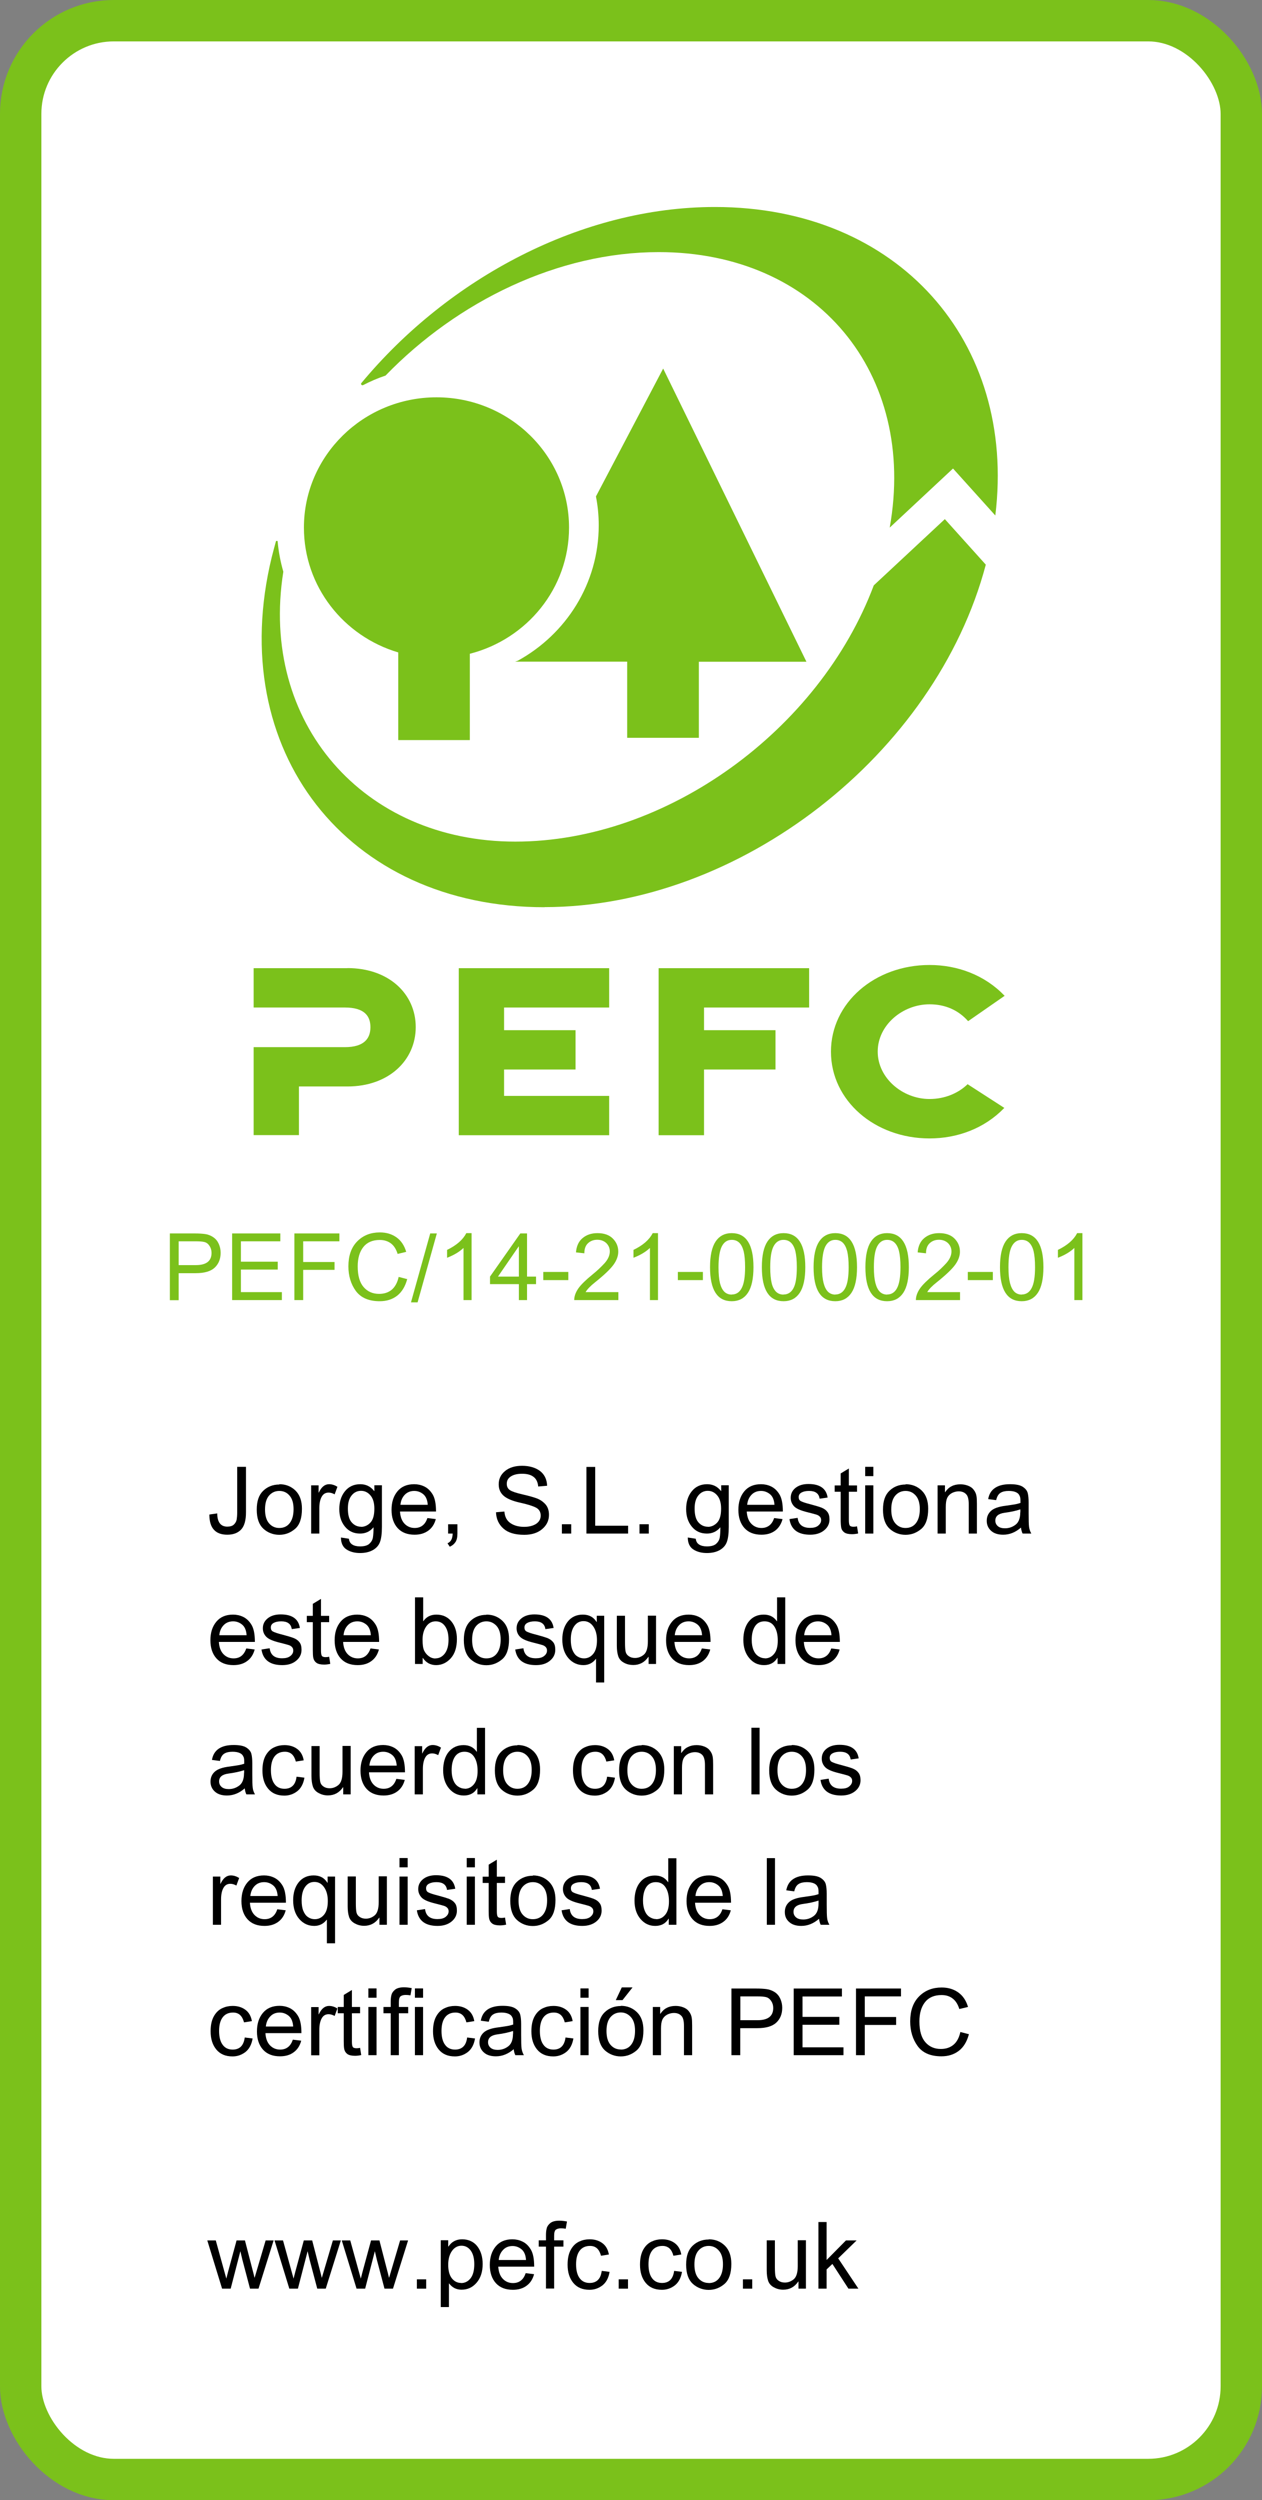 <?xml version="1.0" encoding="UTF-8"?>
<svg id="Capa_2" data-name="Capa 2" xmlns="http://www.w3.org/2000/svg" viewBox="0 0 122 241.58">
  <rect x="0" y="0" width="122" height="241.58" fill="#808080" stroke="none"/>
  <defs>
    <style>
      .cls-1 {
        fill: #000;
      }

      .cls-1, .cls-2 {
        stroke-width: 0px;
      }

      .cls-2 {
        fill: #7bc11b;
      }

      .cls-3 {
        isolation: isolate;
      }

      .cls-4 {
        fill: #fff;
        stroke: #7bc11b;
        stroke-width: 4px;
      }
    </style>
  </defs>
  <g id="Capa_1-2" data-name="Capa 1">
    <g>
      <rect class="cls-4" x="2" y="2" width="118" height="237.58" rx="9" ry="9"/>
      <g id="logo">
        <path id="Fill-8" class="cls-2" d="M33.59,93.55h-9.07v3.8h8.82c1.91,0,2.47.84,2.47,1.9s-.57,1.93-2.47,1.93h-8.82s0,8.5,0,8.5h4.38v-4.7h4.69c3.98,0,6.6-2.52,6.6-5.74s-2.62-5.7-6.6-5.7"/>
        <polyline id="Fill-9" class="cls-2" points="44.35 109.69 58.89 109.69 58.89 105.89 48.73 105.89 48.73 103.34 55.64 103.34 55.64 99.54 48.73 99.54 48.73 97.35 58.89 97.35 58.89 93.55 44.35 93.55 44.35 109.69"/>
        <polyline id="Fill-10" class="cls-2" points="63.67 109.69 68.06 109.69 68.06 103.34 74.97 103.34 74.97 99.54 68.06 99.54 68.06 97.35 78.22 97.35 78.22 93.55 63.67 93.55 63.67 109.69"/>
        <path id="Fill-11" class="cls-2" d="M89.86,97.04c1.51,0,2.79.56,3.73,1.63l3.53-2.45c-1.94-2.03-4.59-2.98-7.26-2.98-5.29,0-9.53,3.65-9.53,8.38s4.24,8.38,9.53,8.38c2.66,0,5.29-.94,7.23-2.95l-3.55-2.29c-.92.89-2.23,1.43-3.68,1.43-2.62,0-5.01-2.03-5.01-4.58s2.39-4.57,5.01-4.57"/>
        <path id="Fill-12" class="cls-2" d="M67.56,71.3v-7.36h10.4l-13.85-28.33-6.5,12.36c.18.9.27,1.84.27,2.79,0,5.63-3.16,10.53-7.84,13.09l-.25.08h10.84v7.36h6.92"/>
        <path id="Fill-13" class="cls-2" d="M38.5,63.04v8.47h6.92v-8.34c5.52-1.41,9.59-6.33,9.59-12.19,0-6.95-5.74-12.59-12.81-12.59s-12.82,5.64-12.82,12.59c0,5.69,3.84,10.5,9.12,12.06"/>
        <path id="Fill-14" class="cls-2" d="M35.11,37.21c.69-.36,1.41-.67,2.16-.92,7-7.22,16.72-11.93,26.41-11.93,15.32,0,24.98,11.76,22.33,26.62l6.12-5.71,4.09,4.54c2.05-16.79-9.38-29.81-27.11-29.81-12.86,0-25.74,6.85-34.19,17.03,0,0-.05.07.02.15.08.08.16.03.16.03"/>
        <path id="Fill-15" class="cls-2" d="M52.64,87.65c18.86,0,37.8-14.75,42.66-33.09l-3.96-4.4-6.87,6.4c-5.25,13.97-20,24.76-34.66,24.76s-24.74-11.47-22.42-26.08c-.27-.94-.46-1.92-.55-2.92,0,0,0-.07-.09-.06-.06,0-.08.06-.08.06-.14.5-.27,1.01-.4,1.51-4.55,18.69,7.25,33.83,26.37,33.83"/>
      </g>
      <g class="cls-3">
        <g class="cls-3">
          <path class="cls-2" d="M16.42,119.18h2.43c.38,0,.71.02.99.06.28.04.53.14.77.3.24.16.42.38.54.65.12.27.18.56.18.86,0,.59-.19,1.07-.57,1.43-.38.36-1,.54-1.84.54h-1.65v2.61h-.85v-6.44ZM17.27,122.24h1.66c1.01,0,1.52-.39,1.52-1.18,0-.26-.07-.49-.2-.68-.13-.2-.29-.32-.49-.37-.19-.05-.48-.07-.85-.07h-1.64v2.3Z"/>
          <path class="cls-2" d="M27.25,125.62h-4.81v-6.44h4.66v.76h-3.81v1.97h3.56v.76h-3.56v2.18h3.96v.76Z"/>
          <path class="cls-2" d="M32.8,119.94h-3.49v2h3.03v.76h-3.03v2.92h-.85v-6.44h4.35v.76Z"/>
          <path class="cls-2" d="M39.37,123.58c-.19.72-.52,1.26-.98,1.62-.47.36-1.03.53-1.68.53-1.05,0-1.82-.33-2.31-.99-.48-.66-.72-1.46-.72-2.38,0-1.03.28-1.83.85-2.41.57-.58,1.3-.87,2.19-.87.63,0,1.16.16,1.61.48s.76.79.94,1.4l-.83.2c-.14-.45-.35-.79-.64-1.01s-.65-.34-1.08-.34c-.7,0-1.24.23-1.6.69-.36.46-.54,1.08-.54,1.86,0,.9.19,1.56.57,2,.38.44.88.66,1.5.66.5,0,.91-.14,1.23-.41.31-.27.54-.68.66-1.23l.85.22Z"/>
          <path class="cls-2" d="M42.23,119.18l-1.86,6.66h-.64l1.86-6.66h.64Z"/>
          <path class="cls-2" d="M45.6,125.62h-.79v-5.04c-.4.38-.92.69-1.59.95v-.76c.91-.44,1.53-.98,1.86-1.62h.51v6.47Z"/>
          <path class="cls-2" d="M51.82,124.08h-.87v1.54h-.79v-1.54h-2.79v-.73l2.93-4.17h.65v4.17h.87v.73ZM50.16,123.35v-2.91h-.02l-2,2.91h2.02Z"/>
          <path class="cls-2" d="M54.94,123.69h-2.42v-.79h2.42v.79Z"/>
          <path class="cls-2" d="M59.78,125.62h-4.27c0-.36.13-.73.38-1.1.25-.37.73-.84,1.42-1.4.42-.34.8-.7,1.14-1.07.33-.37.5-.75.5-1.13,0-.33-.12-.59-.34-.81-.23-.21-.52-.32-.87-.32s-.65.11-.89.33c-.24.22-.36.54-.36.98l-.81-.09c.05-.6.26-1.07.64-1.38.38-.32.86-.48,1.44-.48.63,0,1.13.17,1.48.52.35.35.53.77.53,1.27,0,.41-.15.83-.45,1.25-.3.42-.89.99-1.78,1.7-.47.37-.77.69-.93.96h3.17v.76Z"/>
          <path class="cls-2" d="M63.62,125.62h-.79v-5.04c-.4.38-.92.69-1.59.95v-.76c.91-.44,1.53-.98,1.86-1.62h.51v6.47Z"/>
          <path class="cls-2" d="M67.95,123.69h-2.42v-.79h2.42v.79Z"/>
          <path class="cls-2" d="M70.74,119.15c1.4,0,2.1,1.1,2.1,3.29,0,1.11-.18,1.94-.54,2.48-.36.54-.88.81-1.56.81-1.4,0-2.1-1.09-2.1-3.29,0-1.11.18-1.94.54-2.48.36-.54.88-.81,1.55-.81ZM70.74,125.08c.43,0,.75-.21.96-.62.22-.41.33-1.08.33-2.02,0-.65-.05-1.16-.14-1.54-.1-.37-.24-.65-.43-.83-.19-.18-.43-.27-.72-.27-.43,0-.74.21-.96.63-.21.42-.32,1.09-.32,2.02,0,.64.05,1.15.14,1.53.1.38.24.65.43.84.19.18.43.27.71.27Z"/>
          <path class="cls-2" d="M75.75,119.15c1.4,0,2.1,1.1,2.1,3.29,0,1.11-.18,1.94-.54,2.48-.36.54-.88.81-1.56.81-1.4,0-2.1-1.09-2.1-3.29,0-1.11.18-1.94.54-2.48.36-.54.88-.81,1.55-.81ZM75.75,125.08c.42,0,.75-.21.96-.62.22-.41.32-1.08.32-2.02,0-.65-.05-1.16-.14-1.54-.09-.37-.24-.65-.43-.83-.19-.18-.43-.27-.72-.27-.42,0-.74.21-.96.63s-.32,1.09-.32,2.02c0,.64.05,1.15.14,1.53s.24.65.43.84c.19.18.43.27.71.27Z"/>
          <path class="cls-2" d="M80.75,119.15c1.4,0,2.1,1.1,2.1,3.29,0,1.11-.18,1.94-.54,2.48-.36.54-.88.81-1.56.81-1.4,0-2.1-1.09-2.1-3.29,0-1.11.18-1.94.54-2.48.36-.54.88-.81,1.55-.81ZM80.75,125.08c.42,0,.75-.21.96-.62.22-.41.33-1.08.33-2.02,0-.65-.05-1.16-.14-1.54-.1-.37-.24-.65-.43-.83-.19-.18-.43-.27-.72-.27-.42,0-.74.21-.96.63-.21.42-.32,1.09-.32,2.02,0,.64.05,1.15.15,1.53.1.38.24.65.43.84.19.18.43.27.71.27Z"/>
          <path class="cls-2" d="M85.76,119.15c1.4,0,2.1,1.1,2.1,3.29,0,1.11-.18,1.94-.54,2.48-.36.54-.88.81-1.56.81-1.4,0-2.1-1.09-2.1-3.29,0-1.11.18-1.94.54-2.48.36-.54.88-.81,1.55-.81ZM85.76,125.08c.42,0,.75-.21.96-.62.22-.41.33-1.08.33-2.02,0-.65-.05-1.16-.14-1.54-.09-.37-.24-.65-.43-.83-.19-.18-.43-.27-.72-.27-.42,0-.74.21-.96.63s-.32,1.09-.32,2.02c0,.64.05,1.15.15,1.53s.24.65.43.84c.19.18.43.27.71.27Z"/>
          <path class="cls-2" d="M92.81,125.62h-4.27c0-.36.13-.73.38-1.1.25-.37.73-.84,1.42-1.4.43-.34.8-.7,1.14-1.07.33-.37.5-.75.5-1.13,0-.33-.12-.59-.34-.81-.23-.21-.52-.32-.87-.32s-.65.11-.89.33c-.24.22-.36.54-.36.98l-.81-.09c.05-.6.26-1.07.64-1.38.38-.32.86-.48,1.44-.48.63,0,1.13.17,1.48.52.35.35.53.77.53,1.27,0,.41-.15.83-.45,1.25-.3.42-.89.99-1.78,1.7-.47.37-.78.69-.93.96h3.17v.76Z"/>
          <path class="cls-2" d="M95.98,123.69h-2.42v-.79h2.42v.79Z"/>
          <path class="cls-2" d="M98.77,119.15c1.4,0,2.1,1.1,2.1,3.29,0,1.11-.18,1.94-.54,2.48-.36.54-.88.81-1.56.81-1.4,0-2.1-1.09-2.1-3.29,0-1.11.18-1.94.54-2.48.36-.54.88-.81,1.55-.81ZM98.77,125.08c.42,0,.75-.21.96-.62.22-.41.33-1.08.33-2.02,0-.65-.05-1.16-.14-1.54-.09-.37-.24-.65-.43-.83-.19-.18-.43-.27-.72-.27-.42,0-.74.21-.96.63s-.32,1.09-.32,2.02c0,.64.05,1.15.15,1.53s.24.65.43.84c.19.18.43.27.71.27Z"/>
          <path class="cls-2" d="M104.65,125.62h-.79v-5.04c-.4.38-.92.69-1.59.95v-.76c.91-.44,1.53-.98,1.86-1.62h.51v6.47Z"/>
        </g>
      </g>
      <g class="cls-3">
        <g class="cls-3">
          <path class="cls-1" d="M23.78,146.12c0,.79-.16,1.35-.48,1.68-.32.33-.76.49-1.33.49s-1.01-.16-1.3-.49c-.29-.32-.43-.81-.43-1.46l.76-.11c0,.43.09.75.25.96.16.21.4.32.72.32.29,0,.51-.07.65-.21s.23-.3.26-.48c.03-.18.05-.4.05-.67v-4.42h.85v4.38Z"/>
          <path class="cls-1" d="M27,143.41c.63,0,1.15.21,1.57.62.41.41.62.99.62,1.75,0,.92-.22,1.57-.67,1.95-.45.38-.95.57-1.52.57s-1.1-.19-1.53-.58-.65-1.01-.65-1.85.21-1.43.63-1.83c.42-.4.94-.6,1.56-.6ZM27,147.64c.45,0,.79-.17,1.03-.5s.35-.77.35-1.32c0-.58-.13-1.02-.4-1.32-.26-.3-.59-.44-.98-.44s-.73.15-.99.45c-.26.3-.39.75-.39,1.34s.13,1.04.39,1.34c.26.3.59.45.98.45Z"/>
          <path class="cls-1" d="M32.62,143.66l-.27.73c-.2-.11-.39-.17-.58-.17-.3,0-.52.13-.67.4-.15.26-.23.64-.23,1.11v2.45h-.79v-4.66h.72v.7h.02c.25-.54.58-.81.99-.81.27,0,.54.08.81.25Z"/>
          <path class="cls-1" d="M36.92,147.55c0,.66-.07,1.16-.2,1.48-.13.33-.37.58-.7.76s-.74.27-1.21.27c-.53,0-.97-.12-1.32-.35s-.53-.62-.53-1.15l.77.12c.03.25.13.43.31.55.18.12.43.19.76.19.41,0,.71-.08.9-.25s.31-.37.35-.61c.04-.24.06-.57.06-.99-.34.41-.77.61-1.3.61-.61,0-1.09-.22-1.46-.67-.37-.45-.55-1.01-.55-1.7s.18-1.26.54-1.71.85-.69,1.49-.69c.55,0,1,.22,1.34.66h.02v-.56h.73v4.03ZM34.9,147.53c.34,0,.64-.13.9-.4.26-.27.39-.72.39-1.35,0-.56-.12-.98-.37-1.28-.25-.3-.56-.45-.92-.45s-.68.15-.92.46c-.24.3-.35.72-.35,1.25,0,.61.12,1.06.37,1.34.25.28.55.42.91.42Z"/>
          <path class="cls-1" d="M42.16,146.05h-3.49c.03.52.18.91.44,1.18.26.27.59.41.98.41.3,0,.56-.08.76-.24.21-.16.36-.4.47-.72l.81.1c-.13.49-.37.86-.73,1.12s-.79.39-1.32.39c-.7,0-1.25-.21-1.64-.64-.39-.43-.59-1.02-.59-1.76s.19-1.33.57-1.79c.38-.46.92-.69,1.62-.69.34,0,.67.07.98.22.31.15.58.4.8.76.22.36.33.91.33,1.65ZM41.35,145.4c-.03-.47-.18-.82-.44-1.03-.26-.21-.55-.31-.86-.31-.37,0-.68.12-.92.37s-.38.57-.42.97h2.64Z"/>
          <path class="cls-1" d="M44.22,148.18c0,.37-.07.66-.21.85-.14.2-.32.33-.53.42l-.22-.33c.33-.14.49-.45.5-.94h-.44v-.9h.9v.9Z"/>
          <path class="cls-1" d="M52.03,143.63c-.04-.41-.18-.72-.44-.92-.26-.21-.63-.31-1.12-.31-.44,0-.8.08-1.07.25s-.41.4-.41.72c0,.28.11.49.32.62.21.14.62.27,1.22.41.53.12.97.24,1.31.36s.63.31.87.57c.24.26.36.61.36,1.04,0,.55-.22,1.01-.66,1.38-.44.37-1.02.55-1.72.55-.91,0-1.58-.2-2.03-.61-.45-.4-.69-.93-.71-1.57l.81-.07c.04.52.24.89.6,1.13.36.24.8.35,1.31.35.48,0,.86-.1,1.16-.29.29-.2.44-.46.44-.8s-.15-.61-.46-.77-.82-.32-1.55-.48c-.72-.16-1.25-.38-1.57-.66s-.48-.65-.48-1.11c0-.52.2-.94.61-1.28s.96-.51,1.65-.51,1.29.17,1.73.5c.43.33.67.81.69,1.43l-.82.07Z"/>
          <path class="cls-1" d="M55.22,148.18h-.9v-.9h.9v.9Z"/>
          <path class="cls-1" d="M60.72,148.18h-4.03v-6.44h.85v5.68h3.18v.76Z"/>
          <path class="cls-1" d="M62.72,148.18h-.9v-.9h.9v.9Z"/>
          <path class="cls-1" d="M70.45,147.55c0,.66-.07,1.16-.2,1.48-.13.33-.37.58-.7.76s-.74.27-1.21.27c-.53,0-.97-.12-1.32-.35s-.53-.62-.53-1.15l.77.12c.03.25.13.43.31.55.18.12.43.19.76.19.41,0,.71-.08.9-.25s.31-.37.35-.61c.04-.24.06-.57.06-.99-.34.41-.78.61-1.3.61-.61,0-1.09-.22-1.46-.67-.37-.45-.55-1.01-.55-1.7s.18-1.26.54-1.71.85-.69,1.49-.69c.55,0,1,.22,1.34.66h.02v-.56h.73v4.03ZM68.42,147.53c.34,0,.64-.13.9-.4.26-.27.39-.72.39-1.35,0-.56-.12-.98-.37-1.28-.25-.3-.56-.45-.92-.45s-.68.15-.92.46c-.24.3-.35.72-.35,1.25,0,.61.12,1.06.37,1.34.25.28.55.42.91.42Z"/>
          <path class="cls-1" d="M75.68,146.05h-3.49c.03.52.18.91.44,1.18.26.27.59.41.98.41.3,0,.55-.08.76-.24.21-.16.36-.4.47-.72l.81.1c-.13.49-.37.86-.72,1.12s-.79.39-1.32.39c-.7,0-1.25-.21-1.64-.64-.39-.43-.59-1.02-.59-1.76s.19-1.33.57-1.79c.38-.46.92-.69,1.62-.69.34,0,.67.07.98.22.31.15.58.4.8.76.22.36.33.91.33,1.65ZM74.87,145.4c-.03-.47-.18-.82-.44-1.03-.26-.21-.55-.31-.86-.31-.37,0-.68.12-.92.37s-.38.57-.42.97h2.64Z"/>
          <path class="cls-1" d="M79.24,144.82c-.04-.25-.14-.45-.31-.57-.17-.13-.41-.19-.71-.19s-.55.05-.73.15c-.19.1-.28.25-.28.45,0,.18.07.32.22.39.15.08.44.18.88.29.49.13.86.24,1.1.33.25.1.44.23.57.41.14.17.21.42.21.73,0,.42-.17.77-.51,1.05s-.79.43-1.36.43-1.05-.12-1.39-.38c-.33-.25-.54-.63-.61-1.13l.79-.12c.04.33.16.57.36.73.2.16.48.24.84.24s.61-.07.79-.22c.18-.15.28-.32.28-.53,0-.14-.04-.25-.13-.34s-.19-.15-.32-.19c-.13-.04-.41-.12-.86-.23-.66-.16-1.1-.35-1.31-.58-.21-.23-.32-.5-.32-.81,0-.39.15-.71.46-.96.31-.25.73-.38,1.25-.38.56,0,.99.11,1.3.33.31.22.49.54.56.98l-.77.11Z"/>
          <path class="cls-1" d="M82.96,148.17c-.23.05-.43.07-.59.07-.35,0-.6-.06-.76-.18-.16-.12-.26-.28-.29-.46s-.05-.45-.05-.78v-2.68h-.58v-.61h.58v-1.16l.79-.48v1.64h.79v.61h-.79v2.73c0,.23.02.4.07.5.05.1.17.15.37.15.12,0,.23-.01.35-.04l.11.7Z"/>
          <path class="cls-1" d="M84.43,142.63h-.79v-.9h.79v.9ZM84.43,148.18h-.79v-4.66h.79v4.66Z"/>
          <path class="cls-1" d="M87.54,143.41c.63,0,1.15.21,1.57.62.42.41.62.99.62,1.75,0,.92-.22,1.57-.67,1.95-.45.38-.95.57-1.52.57s-1.1-.19-1.53-.58-.65-1.01-.65-1.85.21-1.43.63-1.83c.42-.4.94-.6,1.56-.6ZM87.54,147.64c.45,0,.79-.17,1.03-.5s.35-.77.35-1.32c0-.58-.13-1.02-.4-1.32-.27-.3-.59-.44-.98-.44s-.73.15-.99.45c-.26.3-.39.75-.39,1.34s.13,1.04.39,1.34c.26.3.59.45.98.45Z"/>
          <path class="cls-1" d="M94.45,148.18h-.8v-2.83c0-.48-.08-.81-.26-.98-.17-.18-.41-.27-.71-.27-.23,0-.46.06-.67.17-.21.12-.36.28-.45.48s-.13.5-.13.88v2.55h-.79v-4.66h.71v.66h.02c.17-.25.37-.45.62-.57.24-.13.53-.19.85-.19.25,0,.49.04.73.13s.43.22.56.4c.14.18.22.36.26.56s.05.47.05.81v2.87Z"/>
          <path class="cls-1" d="M99.69,148.18h-.83c-.08-.15-.13-.34-.16-.58-.53.46-1.1.69-1.72.69-.49,0-.88-.12-1.16-.37s-.43-.57-.43-.97.14-.71.41-.96c.27-.25.75-.42,1.43-.5l.74-.11c.28-.04.5-.1.68-.16,0-.24,0-.41-.02-.5-.02-.1-.06-.2-.13-.31-.07-.11-.19-.19-.34-.25s-.37-.1-.64-.1c-.34,0-.61.06-.81.19-.2.13-.33.36-.41.7l-.77-.1c.08-.48.3-.84.66-1.08.35-.24.83-.36,1.45-.36.56,0,.97.08,1.23.25.26.17.42.37.48.6.06.23.09.54.09.91v1.06c0,.65.01,1.08.04,1.3.03.22.1.44.22.65ZM98.64,146.13v-.29c-.41.14-.92.25-1.52.33-.6.08-.9.33-.9.76,0,.21.08.39.24.53.16.14.39.21.69.21.39,0,.73-.12,1.03-.35.3-.23.45-.63.45-1.19Z"/>
        </g>
        <g class="cls-3">
          <path class="cls-1" d="M24.65,158.65h-3.49c.03.52.18.91.44,1.18.26.27.59.41.98.41.3,0,.56-.08.76-.24s.36-.4.47-.72l.81.1c-.13.49-.37.86-.73,1.12-.35.26-.79.39-1.32.39-.7,0-1.25-.21-1.64-.64-.39-.43-.59-1.02-.59-1.76s.19-1.33.57-1.79c.38-.46.92-.69,1.62-.69.34,0,.67.07.98.22.31.15.58.4.8.76s.33.91.33,1.65ZM23.84,158c-.03-.47-.18-.82-.44-1.03-.26-.21-.55-.31-.86-.31-.37,0-.68.12-.92.37-.24.25-.38.57-.42.97h2.64Z"/>
          <path class="cls-1" d="M28.21,157.42c-.04-.25-.14-.45-.31-.57-.17-.13-.41-.19-.71-.19s-.55.05-.73.15c-.19.1-.28.25-.28.45,0,.18.07.32.22.39.15.08.44.18.88.29.49.13.86.24,1.1.33.25.1.44.23.57.41.14.17.2.42.2.73,0,.42-.17.77-.51,1.05-.34.29-.79.43-1.36.43s-1.05-.12-1.39-.38c-.33-.25-.54-.63-.61-1.13l.79-.12c.04.33.16.57.36.73.2.16.48.24.84.24s.61-.07.8-.22.28-.32.28-.53c0-.14-.04-.25-.13-.34-.08-.09-.19-.15-.32-.19-.13-.04-.41-.12-.86-.23-.66-.16-1.1-.35-1.31-.58-.21-.22-.32-.49-.32-.81,0-.39.16-.71.47-.96.31-.25.73-.38,1.25-.38.56,0,.99.11,1.3.33.31.22.49.54.56.98l-.77.11Z"/>
          <path class="cls-1" d="M31.93,160.77c-.23.05-.43.07-.59.07-.35,0-.6-.06-.76-.18-.16-.12-.25-.28-.29-.46s-.05-.45-.05-.78v-2.68h-.58v-.61h.58v-1.16l.79-.48v1.64h.79v.61h-.79v2.73c0,.23.02.4.07.5.05.1.17.15.37.15.11,0,.23-.01.35-.04l.11.7Z"/>
          <path class="cls-1" d="M36.66,158.65h-3.49c.03.52.18.91.44,1.18.26.27.59.41.98.41.3,0,.56-.08.76-.24s.36-.4.47-.72l.81.1c-.13.49-.37.86-.73,1.12-.35.26-.79.39-1.32.39-.7,0-1.25-.21-1.64-.64-.39-.43-.59-1.02-.59-1.76s.19-1.33.57-1.79c.38-.46.92-.69,1.62-.69.34,0,.67.07.98.22.31.15.58.4.8.76s.33.91.33,1.65ZM35.85,158c-.03-.47-.18-.82-.44-1.03-.26-.21-.55-.31-.86-.31-.37,0-.68.12-.92.37-.24.25-.38.57-.42.97h2.64Z"/>
          <path class="cls-1" d="M40.93,156.64c.29-.42.71-.63,1.26-.63.6,0,1.08.22,1.44.65.36.44.54,1.01.54,1.71,0,.81-.2,1.43-.6,1.87-.4.43-.87.65-1.41.65s-.97-.23-1.28-.69h-.02v.58h-.74v-6.44h.79v2.3h.02ZM42.09,160.24c.37,0,.67-.16.91-.47.24-.32.36-.76.36-1.33s-.11-.98-.33-1.3-.52-.48-.91-.48-.69.17-.92.5c-.23.33-.35.75-.35,1.26s.05.85.15,1.06c.1.21.24.39.44.54.19.15.42.23.66.23Z"/>
          <path class="cls-1" d="M47.02,156.01c.63,0,1.15.21,1.57.62.42.41.62.99.62,1.75,0,.92-.22,1.57-.67,1.95s-.95.57-1.52.57-1.1-.19-1.53-.58c-.43-.39-.65-1.01-.65-1.85s.21-1.43.63-1.84c.42-.4.94-.6,1.56-.6ZM47.02,160.24c.45,0,.79-.17,1.03-.5s.35-.77.35-1.32c0-.58-.13-1.02-.4-1.32-.27-.29-.59-.44-.98-.44s-.73.15-.99.45c-.26.3-.39.75-.39,1.34s.13,1.04.39,1.34c.26.3.59.45.98.45Z"/>
          <path class="cls-1" d="M52.73,157.42c-.04-.25-.14-.45-.31-.57-.17-.13-.41-.19-.71-.19s-.55.05-.73.15c-.19.1-.28.25-.28.45,0,.18.07.32.22.39.15.08.44.18.88.29.49.13.86.24,1.11.33.24.1.43.23.57.41.14.17.2.42.2.73,0,.42-.17.77-.51,1.05-.34.29-.79.43-1.36.43s-1.05-.12-1.39-.38c-.33-.25-.54-.63-.61-1.13l.79-.12c.04.33.16.57.36.73.2.16.48.24.84.24s.61-.07.8-.22.28-.32.28-.53c0-.14-.04-.25-.13-.34-.08-.09-.19-.15-.32-.19-.13-.04-.41-.12-.86-.23-.66-.16-1.1-.35-1.31-.58-.21-.22-.32-.49-.32-.81,0-.39.16-.71.47-.96.31-.25.73-.38,1.25-.38.56,0,.99.11,1.3.33.31.22.49.54.56.98l-.77.11Z"/>
          <path class="cls-1" d="M58.41,162.57h-.79v-2.28h-.02c-.3.4-.71.6-1.2.6-.57,0-1.06-.22-1.45-.67-.39-.45-.59-1.05-.59-1.81,0-.71.18-1.29.53-1.73s.84-.67,1.45-.67,1.04.24,1.33.71h.02v-.6h.72v6.46ZM56.45,160.24c.37,0,.67-.15.91-.45s.35-.74.35-1.31c0-.54-.12-.99-.36-1.33-.24-.34-.55-.51-.93-.51s-.66.15-.89.46c-.23.31-.35.75-.35,1.32,0,.4.05.74.16,1.01.11.27.26.48.46.61s.42.2.65.2Z"/>
          <path class="cls-1" d="M63.41,160.78h-.71v-.69h-.02c-.36.53-.85.79-1.46.79-.33,0-.63-.07-.9-.22-.28-.15-.46-.36-.55-.62-.09-.27-.14-.61-.14-1.03v-2.89h.79v2.58c0,.41.02.71.06.89.04.18.14.33.31.44.17.12.37.17.6.17.3,0,.58-.1.84-.31s.4-.63.4-1.29v-2.49h.79v4.66Z"/>
          <path class="cls-1" d="M68.69,158.65h-3.49c.03.52.18.91.44,1.18.26.27.59.41.98.41.3,0,.55-.08.76-.24s.36-.4.47-.72l.81.1c-.13.49-.37.86-.72,1.12-.35.26-.79.39-1.32.39-.7,0-1.25-.21-1.64-.64-.39-.43-.59-1.02-.59-1.76s.19-1.33.57-1.79c.38-.46.92-.69,1.62-.69.34,0,.67.07.98.22.31.15.58.4.8.76s.33.91.33,1.65ZM67.87,158c-.03-.47-.18-.82-.44-1.03-.26-.21-.55-.31-.86-.31-.37,0-.68.12-.92.37-.24.25-.38.57-.42.97h2.64Z"/>
          <path class="cls-1" d="M75.91,160.78h-.74v-.59h-.02c-.29.47-.71.7-1.29.7s-1.05-.22-1.43-.68c-.38-.45-.57-1.04-.57-1.76s.18-1.35.54-1.79c.36-.44.84-.65,1.43-.65.56,0,.98.21,1.27.64h.02v-2.31h.79v6.44ZM73.95,160.24c.35,0,.64-.14.88-.43.24-.28.36-.71.36-1.29s-.11-1.02-.33-1.36c-.22-.34-.54-.5-.95-.5s-.72.16-.93.49c-.21.33-.31.76-.31,1.3,0,.39.06.71.17.98.11.27.27.47.47.6s.41.2.64.2Z"/>
          <path class="cls-1" d="M81.2,158.65h-3.49c.03.52.18.91.44,1.18.26.27.59.41.98.41.3,0,.55-.08.76-.24s.36-.4.47-.72l.81.1c-.13.49-.37.86-.72,1.12-.35.26-.79.39-1.32.39-.7,0-1.25-.21-1.64-.64-.39-.43-.59-1.02-.59-1.76s.19-1.33.57-1.79c.38-.46.92-.69,1.61-.69.34,0,.67.07.98.22.32.15.58.4.8.76.22.36.33.91.33,1.65ZM80.38,158c-.03-.47-.18-.82-.44-1.03-.26-.21-.55-.31-.86-.31-.37,0-.68.12-.92.37-.24.25-.38.57-.42.97h2.64Z"/>
        </g>
        <g class="cls-3">
          <path class="cls-1" d="M24.65,173.38h-.83c-.08-.15-.13-.34-.16-.58-.53.46-1.1.69-1.72.69-.49,0-.88-.12-1.16-.37s-.43-.57-.43-.97.14-.71.41-.96c.27-.25.75-.42,1.43-.5l.74-.11c.28-.04.5-.1.68-.16,0-.24,0-.41-.02-.5-.01-.1-.06-.2-.13-.31-.07-.11-.19-.19-.34-.25s-.37-.1-.64-.1c-.34,0-.61.06-.81.19-.2.13-.33.36-.41.7l-.77-.1c.08-.48.3-.84.65-1.08.35-.24.83-.36,1.45-.36.56,0,.97.08,1.23.25.26.17.42.37.48.6.06.23.09.54.09.91v1.06c0,.65.01,1.08.04,1.3.02.22.1.44.22.65ZM23.6,171.33v-.29c-.41.14-.92.25-1.52.33-.6.08-.9.33-.9.76,0,.21.08.39.24.53.16.14.39.21.69.21.39,0,.73-.12,1.03-.35.3-.23.45-.63.45-1.19Z"/>
          <path class="cls-1" d="M29.43,171.77c-.1.6-.34,1.03-.7,1.31-.37.28-.78.42-1.24.42-.68,0-1.2-.22-1.57-.67-.37-.44-.55-1.03-.55-1.76,0-.61.11-1.09.32-1.46.21-.36.48-.62.8-.77.32-.15.65-.22,1.01-.22.48,0,.89.12,1.23.37.34.25.55.62.63,1.1l-.76.12c-.08-.31-.21-.55-.38-.71-.18-.16-.4-.24-.68-.24-.44,0-.78.16-1.01.47-.23.31-.34.75-.34,1.31s.11,1.02.34,1.33c.22.31.55.47.97.47.34,0,.61-.1.8-.29.2-.19.32-.49.37-.88l.79.1Z"/>
          <path class="cls-1" d="M33.89,173.38h-.71v-.69h-.02c-.36.53-.85.79-1.46.79-.33,0-.63-.08-.9-.23-.28-.15-.46-.36-.55-.62-.09-.27-.14-.61-.14-1.03v-2.89h.79v2.58c0,.41.02.71.06.89.04.18.14.33.31.44.17.12.37.17.6.17.3,0,.58-.1.84-.31.26-.21.4-.63.4-1.29v-2.49h.79v4.66Z"/>
          <path class="cls-1" d="M39.16,171.25h-3.49c.03.52.18.91.44,1.18.26.27.59.41.98.41.3,0,.56-.08.76-.24.21-.16.36-.4.47-.72l.81.1c-.13.49-.37.86-.73,1.12s-.79.39-1.32.39c-.7,0-1.25-.21-1.64-.64-.39-.43-.59-1.02-.59-1.76s.19-1.33.57-1.79c.38-.46.92-.69,1.62-.69.34,0,.67.07.98.22.31.15.58.4.8.76.22.36.33.91.33,1.65ZM38.35,170.6c-.03-.47-.18-.82-.44-1.03-.26-.21-.55-.31-.86-.31-.37,0-.68.12-.92.37s-.38.57-.42.97h2.64Z"/>
          <path class="cls-1" d="M42.63,168.86l-.27.73c-.2-.11-.39-.17-.58-.17-.3,0-.52.13-.67.4-.15.26-.23.64-.23,1.11v2.45h-.79v-4.66h.72v.7h.02c.25-.54.58-.81.99-.81.27,0,.54.08.81.25Z"/>
          <path class="cls-1" d="M46.89,173.38h-.74v-.59h-.02c-.28.47-.71.7-1.29.7s-1.05-.23-1.43-.68c-.38-.45-.57-1.04-.57-1.76s.18-1.35.54-1.78.84-.65,1.43-.65c.56,0,.98.21,1.27.64h.02v-2.31h.79v6.44ZM44.93,172.84c.35,0,.64-.14.88-.43s.36-.71.36-1.29-.11-1.02-.33-1.36c-.22-.34-.53-.5-.94-.5s-.72.17-.93.49c-.21.33-.31.76-.31,1.3,0,.39.06.71.17.98.11.27.27.47.47.6s.41.2.64.2Z"/>
          <path class="cls-1" d="M50.02,168.61c.63,0,1.15.21,1.57.62.41.41.62.99.62,1.75,0,.92-.22,1.57-.67,1.95-.45.38-.95.57-1.52.57s-1.1-.19-1.53-.58-.65-1.01-.65-1.85.21-1.43.63-1.83c.42-.4.94-.6,1.56-.6ZM50.02,172.84c.45,0,.79-.17,1.03-.5s.35-.77.35-1.32c0-.58-.13-1.02-.4-1.32-.26-.3-.59-.44-.98-.44s-.73.15-.99.45c-.26.3-.39.75-.39,1.34s.13,1.04.39,1.34c.26.3.59.45.98.45Z"/>
          <path class="cls-1" d="M59.45,171.77c-.1.6-.34,1.03-.7,1.31-.37.28-.78.42-1.24.42-.68,0-1.2-.22-1.57-.67-.37-.44-.55-1.03-.55-1.76,0-.61.11-1.09.32-1.46.21-.36.48-.62.8-.77.32-.15.65-.22,1.01-.22.48,0,.89.12,1.23.37.34.25.55.62.63,1.1l-.76.12c-.08-.31-.21-.55-.38-.71-.18-.16-.4-.24-.68-.24-.44,0-.78.16-1.01.47-.23.31-.34.75-.34,1.31s.11,1.02.34,1.33c.22.31.55.47.97.47.34,0,.61-.1.8-.29s.32-.49.37-.88l.79.1Z"/>
          <path class="cls-1" d="M62.03,168.61c.63,0,1.15.21,1.57.62.41.41.62.99.62,1.75,0,.92-.22,1.57-.67,1.95-.45.38-.95.57-1.52.57s-1.1-.19-1.53-.58-.65-1.01-.65-1.85.21-1.43.63-1.83c.42-.4.94-.6,1.56-.6ZM62.03,172.84c.45,0,.79-.17,1.03-.5s.35-.77.35-1.32c0-.58-.13-1.02-.4-1.32-.26-.3-.59-.44-.98-.44s-.73.15-.99.45c-.26.3-.39.75-.39,1.34s.13,1.04.39,1.34c.26.3.59.45.98.45Z"/>
          <path class="cls-1" d="M68.94,173.38h-.79v-2.83c0-.48-.09-.81-.26-.98-.17-.18-.41-.27-.71-.27-.23,0-.46.06-.67.17-.21.12-.36.28-.45.48s-.13.5-.13.88v2.55h-.79v-4.66h.71v.66h.02c.17-.25.37-.45.62-.57.25-.13.53-.19.85-.19.25,0,.49.04.73.13s.43.22.56.4c.14.18.22.36.26.56s.05.47.05.81v2.87Z"/>
          <path class="cls-1" d="M73.43,173.38h-.79v-6.44h.79v6.44Z"/>
          <path class="cls-1" d="M76.54,168.61c.63,0,1.15.21,1.57.62.41.41.62.99.62,1.75,0,.92-.22,1.57-.67,1.95-.45.38-.95.57-1.52.57s-1.1-.19-1.53-.58-.65-1.01-.65-1.85.21-1.43.63-1.83c.42-.4.94-.6,1.55-.6ZM76.54,172.84c.45,0,.79-.17,1.03-.5s.35-.77.35-1.32c0-.58-.13-1.02-.4-1.32-.26-.3-.59-.44-.98-.44s-.73.15-.99.45c-.26.3-.39.75-.39,1.34s.13,1.04.39,1.34c.26.3.59.45.98.45Z"/>
          <path class="cls-1" d="M82.24,170.02c-.04-.25-.14-.45-.31-.57-.17-.13-.41-.19-.71-.19s-.55.05-.73.15c-.19.1-.28.25-.28.45,0,.18.07.32.22.39.15.08.44.18.88.29.49.13.86.24,1.1.33.25.1.44.23.57.41.14.17.21.42.21.73,0,.42-.17.77-.51,1.05s-.79.43-1.36.43-1.05-.12-1.39-.38c-.33-.25-.54-.63-.61-1.13l.79-.12c.04.33.16.57.36.73.2.16.48.24.84.24s.61-.07.79-.22c.18-.15.28-.32.28-.53,0-.14-.04-.25-.13-.34s-.19-.15-.32-.19c-.13-.04-.41-.12-.86-.23-.66-.16-1.1-.35-1.31-.58-.21-.23-.32-.5-.32-.81,0-.39.15-.71.46-.96.31-.25.73-.38,1.25-.38.56,0,.99.11,1.3.33.31.22.49.54.56.98l-.77.11Z"/>
        </g>
        <g class="cls-3">
          <path class="cls-1" d="M23.12,181.46l-.27.73c-.2-.11-.39-.17-.58-.17-.3,0-.52.13-.67.4-.15.26-.23.64-.23,1.11v2.45h-.79v-4.66h.72v.7h.02c.25-.54.58-.81.99-.81.27,0,.54.08.81.25Z"/>
          <path class="cls-1" d="M27.65,183.85h-3.49c.03.52.18.91.44,1.18.26.27.59.41.98.41.3,0,.56-.08.76-.24.21-.16.36-.4.47-.72l.81.1c-.13.49-.37.86-.73,1.12s-.79.39-1.32.39c-.7,0-1.25-.21-1.64-.64-.39-.43-.59-1.02-.59-1.76s.19-1.33.57-1.79c.38-.46.92-.69,1.62-.69.34,0,.67.07.98.22.31.15.58.4.8.76.22.36.33.91.33,1.65ZM26.84,183.2c-.03-.47-.18-.82-.44-1.03-.26-.21-.55-.31-.86-.31-.37,0-.68.12-.92.37s-.38.57-.42.97h2.64Z"/>
          <path class="cls-1" d="M32.39,187.77h-.79v-2.28h-.02c-.3.4-.71.6-1.2.6-.57,0-1.06-.22-1.45-.67-.39-.45-.59-1.05-.59-1.81,0-.71.18-1.29.53-1.73.35-.44.84-.67,1.45-.67s1.04.24,1.33.71h.02v-.6h.72v6.46ZM30.43,185.44c.37,0,.67-.15.91-.45s.35-.74.35-1.31c0-.54-.12-.99-.36-1.33-.24-.34-.55-.51-.93-.51s-.66.15-.89.46c-.23.31-.35.75-.35,1.32,0,.4.05.74.16,1.01.11.27.26.48.46.61.2.14.42.2.65.2Z"/>
          <path class="cls-1" d="M37.39,185.98h-.71v-.69h-.02c-.36.53-.85.79-1.46.79-.33,0-.63-.08-.9-.23-.28-.15-.46-.36-.55-.62-.09-.27-.14-.61-.14-1.03v-2.89h.79v2.58c0,.41.02.71.06.89.04.18.14.33.31.44.17.12.37.17.6.17.3,0,.58-.1.84-.31.26-.21.4-.63.4-1.29v-2.49h.79v4.66Z"/>
          <path class="cls-1" d="M39.41,180.43h-.79v-.9h.79v.9ZM39.41,185.98h-.79v-4.66h.79v4.66Z"/>
          <path class="cls-1" d="M43.22,182.62c-.04-.25-.14-.45-.31-.57-.17-.13-.41-.19-.71-.19s-.55.05-.73.15c-.19.1-.28.25-.28.45,0,.18.07.32.22.39.15.08.44.18.88.29.49.13.86.24,1.11.33.24.1.43.23.57.41.14.17.2.42.2.73,0,.42-.17.77-.51,1.05s-.79.43-1.36.43-1.05-.12-1.39-.38c-.33-.25-.54-.63-.61-1.13l.79-.12c.04.33.16.57.36.73.2.16.48.24.84.24s.61-.07.8-.22c.18-.15.28-.32.28-.53,0-.14-.04-.25-.13-.34s-.19-.15-.32-.19c-.13-.04-.41-.12-.86-.23-.66-.16-1.1-.35-1.31-.58-.21-.23-.32-.5-.32-.81,0-.39.16-.71.47-.96.31-.25.73-.38,1.25-.38.56,0,.99.11,1.3.33.31.22.49.54.56.98l-.77.11Z"/>
          <path class="cls-1" d="M45.91,180.43h-.79v-.9h.79v.9ZM45.91,185.98h-.79v-4.66h.79v4.66Z"/>
          <path class="cls-1" d="M48.93,185.97c-.23.05-.43.07-.59.07-.35,0-.6-.06-.76-.18-.16-.12-.25-.28-.29-.46s-.05-.45-.05-.78v-2.68h-.58v-.61h.58v-1.16l.79-.48v1.64h.79v.61h-.79v2.73c0,.23.02.4.07.5.05.1.17.15.37.15.11,0,.23-.01.35-.04l.11.7Z"/>
          <path class="cls-1" d="M51.51,181.21c.63,0,1.15.21,1.57.62.41.41.62.99.62,1.75,0,.92-.22,1.57-.67,1.95-.45.38-.95.57-1.52.57s-1.1-.19-1.53-.58-.65-1.01-.65-1.85.21-1.43.63-1.83c.42-.4.94-.6,1.56-.6ZM51.51,185.44c.45,0,.79-.17,1.03-.5s.35-.77.35-1.32c0-.58-.13-1.02-.4-1.32-.26-.3-.59-.44-.98-.44s-.73.15-.99.45c-.26.3-.39.75-.39,1.34s.13,1.04.39,1.34c.26.3.59.45.98.45Z"/>
          <path class="cls-1" d="M57.22,182.62c-.04-.25-.14-.45-.31-.57-.17-.13-.41-.19-.71-.19s-.55.05-.73.15c-.19.1-.28.25-.28.45,0,.18.07.32.22.39.15.08.44.18.88.29.49.13.86.24,1.1.33.25.1.44.23.57.41.14.17.2.42.2.73,0,.42-.17.77-.51,1.05s-.79.43-1.36.43-1.05-.12-1.39-.38c-.33-.25-.54-.63-.61-1.13l.79-.12c.04.33.16.57.36.73.2.16.48.24.84.24s.61-.07.8-.22c.18-.15.28-.32.28-.53,0-.14-.04-.25-.13-.34s-.19-.15-.32-.19c-.13-.04-.41-.12-.86-.23-.66-.16-1.1-.35-1.31-.58-.21-.23-.32-.5-.32-.81,0-.39.16-.71.47-.96.31-.25.73-.38,1.25-.38.56,0,.99.11,1.3.33.31.22.49.54.56.98l-.77.11Z"/>
          <path class="cls-1" d="M65.39,185.98h-.74v-.59h-.02c-.28.47-.71.7-1.29.7s-1.05-.23-1.43-.68c-.38-.45-.57-1.04-.57-1.76s.18-1.35.54-1.78c.36-.44.84-.65,1.43-.65.56,0,.98.21,1.27.64h.02v-2.31h.79v6.44ZM63.43,185.44c.35,0,.64-.14.88-.43s.36-.71.36-1.29-.11-1.02-.33-1.36c-.22-.34-.53-.5-.94-.5s-.72.17-.93.49c-.21.33-.31.76-.31,1.3,0,.39.06.71.17.98.11.27.27.47.47.6s.42.2.64.2Z"/>
          <path class="cls-1" d="M70.68,183.85h-3.49c.03.52.18.91.44,1.18.26.27.59.41.98.41.3,0,.56-.08.76-.24.21-.16.36-.4.47-.72l.81.1c-.13.49-.37.86-.73,1.12s-.79.39-1.32.39c-.7,0-1.25-.21-1.64-.64-.39-.43-.59-1.02-.59-1.76s.19-1.33.57-1.79c.38-.46.92-.69,1.62-.69.34,0,.67.07.98.22.32.15.58.4.8.76.22.36.33.91.33,1.65ZM69.87,183.2c-.03-.47-.18-.82-.44-1.03-.26-.21-.55-.31-.86-.31-.37,0-.68.12-.92.37s-.38.57-.42.97h2.64Z"/>
          <path class="cls-1" d="M74.92,185.98h-.79v-6.44h.79v6.44Z"/>
          <path class="cls-1" d="M80.17,185.98h-.83c-.08-.15-.13-.34-.16-.58-.53.46-1.1.69-1.72.69-.49,0-.88-.12-1.16-.37-.29-.25-.43-.57-.43-.97s.14-.71.41-.96c.27-.25.75-.42,1.43-.5l.74-.11c.28-.04.5-.1.68-.16,0-.24,0-.41-.02-.5-.01-.1-.06-.2-.13-.31-.07-.11-.19-.19-.34-.25s-.37-.1-.64-.1c-.34,0-.61.06-.81.19-.2.13-.33.36-.41.7l-.77-.1c.09-.48.3-.84.66-1.08.35-.24.83-.36,1.45-.36.56,0,.97.08,1.23.25.26.17.42.37.48.6.06.23.09.54.09.91v1.06c0,.65.01,1.08.04,1.3.02.22.1.44.22.65ZM79.13,183.93v-.29c-.41.14-.92.25-1.52.33-.6.08-.9.33-.9.76,0,.21.08.39.24.53.16.14.39.21.7.21.39,0,.73-.12,1.03-.35.3-.23.45-.63.45-1.19Z"/>
        </g>
        <g class="cls-3">
          <path class="cls-1" d="M24.42,196.97c-.1.6-.34,1.03-.7,1.31-.37.28-.78.42-1.24.42-.68,0-1.2-.22-1.57-.67s-.55-1.03-.55-1.76c0-.61.11-1.09.32-1.46.21-.37.48-.62.8-.77s.65-.22,1.01-.22c.48,0,.89.12,1.23.37.34.25.55.62.63,1.1l-.76.12c-.08-.31-.21-.55-.38-.71-.18-.16-.4-.24-.68-.24-.44,0-.78.16-1.01.47-.23.31-.34.75-.34,1.31s.11,1.02.34,1.33c.22.31.55.47.97.47.34,0,.61-.1.8-.29.19-.19.32-.49.37-.88l.79.1Z"/>
          <path class="cls-1" d="M29.15,196.45h-3.49c.03.52.18.91.44,1.18.26.27.59.41.98.41.3,0,.56-.08.76-.24.21-.16.36-.4.47-.72l.81.1c-.13.49-.37.86-.73,1.12-.35.26-.79.39-1.32.39-.7,0-1.25-.21-1.64-.64-.39-.43-.59-1.02-.59-1.76s.19-1.33.57-1.79c.38-.46.92-.69,1.62-.69.34,0,.67.07.98.22.31.15.58.4.8.76.22.36.33.91.33,1.65ZM28.34,195.8c-.03-.47-.18-.82-.44-1.03-.26-.21-.55-.31-.86-.31-.37,0-.68.12-.92.38-.24.25-.38.57-.42.97h2.64Z"/>
          <path class="cls-1" d="M32.62,194.06l-.27.73c-.2-.11-.39-.17-.58-.17-.3,0-.52.13-.67.4s-.23.64-.23,1.12v2.45h-.79v-4.66h.72v.7h.02c.25-.54.58-.81.99-.81.27,0,.54.08.81.25Z"/>
          <path class="cls-1" d="M34.92,198.57c-.23.05-.43.07-.59.07-.35,0-.6-.06-.76-.18s-.25-.28-.29-.46-.05-.45-.05-.78v-2.69h-.58v-.61h.58v-1.16l.79-.48v1.64h.79v.61h-.79v2.73c0,.23.02.4.07.5.05.1.17.15.37.15.11,0,.23-.01.35-.04l.11.7Z"/>
          <path class="cls-1" d="M36.4,193.03h-.79v-.9h.79v.9ZM36.4,198.58h-.79v-4.66h.79v4.66Z"/>
          <path class="cls-1" d="M39.8,192.11l-.12.69c-.16-.03-.31-.04-.47-.04-.19,0-.35.04-.47.12-.12.08-.18.28-.18.6v.44h.9v.61h-.9v4.05h-.79v-4.05h-.7v-.61h.7v-.51c0-.23.02-.45.07-.64.04-.19.16-.36.35-.52.19-.15.48-.23.87-.23.23,0,.48.03.74.08Z"/>
          <path class="cls-1" d="M40.9,193.03h-.79v-.9h.79v.9ZM40.9,198.58h-.79v-4.66h.79v4.66Z"/>
          <path class="cls-1" d="M45.92,196.97c-.1.6-.34,1.03-.7,1.31-.37.28-.78.42-1.24.42-.68,0-1.2-.22-1.57-.67s-.55-1.03-.55-1.76c0-.61.11-1.09.32-1.46.21-.37.48-.62.8-.77s.65-.22,1.01-.22c.48,0,.89.12,1.23.37.34.25.55.62.63,1.1l-.76.12c-.08-.31-.21-.55-.38-.71-.18-.16-.4-.24-.68-.24-.44,0-.78.16-1.01.47-.23.31-.34.75-.34,1.31s.11,1.02.34,1.33c.22.31.55.47.97.47.34,0,.61-.1.8-.29.2-.19.32-.49.37-.88l.79.1Z"/>
          <path class="cls-1" d="M50.65,198.58h-.83c-.08-.15-.13-.34-.16-.58-.53.46-1.1.69-1.72.69-.49,0-.88-.12-1.16-.37s-.43-.57-.43-.97.14-.71.41-.96c.27-.25.75-.42,1.43-.5l.74-.11c.28-.04.5-.1.68-.16,0-.24,0-.4-.02-.5-.01-.1-.06-.2-.13-.31-.07-.11-.19-.19-.35-.25s-.37-.1-.64-.1c-.34,0-.61.06-.81.19-.2.13-.33.36-.41.7l-.77-.1c.08-.48.3-.84.65-1.08s.83-.36,1.45-.36c.56,0,.97.08,1.23.25.26.16.42.37.48.6.06.23.09.54.09.9v1.06c0,.65.01,1.08.04,1.3.03.22.1.44.22.65ZM49.6,196.53v-.29c-.41.14-.92.25-1.52.33-.6.08-.9.33-.9.76,0,.21.08.39.24.53.16.14.39.21.69.21.39,0,.73-.12,1.03-.35.3-.23.45-.63.45-1.19Z"/>
          <path class="cls-1" d="M55.43,196.97c-.1.6-.34,1.03-.7,1.31-.37.28-.78.42-1.24.42-.68,0-1.2-.22-1.57-.67s-.55-1.03-.55-1.76c0-.61.11-1.09.32-1.46.21-.37.48-.62.8-.77s.65-.22,1.01-.22c.48,0,.89.12,1.23.37.34.25.55.62.63,1.1l-.76.12c-.08-.31-.21-.55-.38-.71-.18-.16-.4-.24-.68-.24-.44,0-.78.16-1.01.47-.23.31-.34.75-.34,1.31s.11,1.02.34,1.33c.22.31.55.47.97.47.34,0,.61-.1.8-.29.19-.19.32-.49.37-.88l.79.1Z"/>
          <path class="cls-1" d="M56.9,193.03h-.79v-.9h.79v.9ZM56.9,198.58h-.79v-4.66h.79v4.66Z"/>
          <path class="cls-1" d="M60.01,193.81c.63,0,1.15.21,1.57.62.42.41.62.99.62,1.75,0,.92-.22,1.56-.67,1.95-.45.38-.95.57-1.52.57s-1.1-.2-1.53-.58c-.43-.39-.65-1.01-.65-1.86s.21-1.43.63-1.83.94-.6,1.56-.6ZM60.01,198.04c.45,0,.79-.17,1.03-.5s.35-.77.35-1.32c0-.58-.13-1.02-.4-1.32-.27-.3-.59-.45-.98-.45s-.73.15-.99.45-.39.75-.39,1.34.13,1.04.39,1.34c.26.3.59.45.98.45ZM61.15,192.03l-.97,1.23h-.65l.58-1.23h1.04Z"/>
          <path class="cls-1" d="M66.92,198.58h-.8v-2.83c0-.48-.08-.81-.26-.98-.17-.18-.41-.27-.71-.27-.23,0-.46.06-.67.17-.21.12-.36.28-.45.48-.09.21-.13.5-.13.88v2.55h-.79v-4.66h.71v.66h.02c.17-.25.37-.45.62-.57.24-.13.53-.19.85-.19.25,0,.49.04.73.13s.43.22.56.4c.14.18.22.36.26.56s.05.47.05.81v2.87Z"/>
          <path class="cls-1" d="M70.71,192.14h2.43c.38,0,.71.02.99.06.28.04.53.14.77.29.24.16.42.38.54.65.12.28.18.56.18.86,0,.6-.19,1.07-.57,1.43-.38.36-1,.54-1.84.54h-1.65v2.61h-.85v-6.44ZM71.57,195.2h1.66c1.01,0,1.52-.39,1.52-1.18,0-.26-.07-.49-.2-.68s-.29-.32-.49-.37c-.19-.05-.48-.07-.85-.07h-1.64v2.3Z"/>
          <path class="cls-1" d="M81.54,198.58h-4.81v-6.44h4.66v.77h-3.81v1.97h3.56v.76h-3.56v2.18h3.96v.77Z"/>
          <path class="cls-1" d="M87.09,192.9h-3.49v1.99h3.03v.77h-3.03v2.92h-.85v-6.44h4.35v.77Z"/>
          <path class="cls-1" d="M93.67,196.54c-.19.72-.51,1.26-.98,1.62-.47.36-1.03.53-1.68.53-1.05,0-1.82-.33-2.3-.99-.48-.66-.72-1.46-.72-2.38,0-1.03.28-1.83.85-2.41.57-.58,1.3-.87,2.19-.87.63,0,1.16.16,1.61.48.45.32.76.79.94,1.4l-.84.2c-.14-.45-.35-.79-.64-1.01-.29-.23-.65-.34-1.08-.34-.7,0-1.24.23-1.6.69s-.54,1.08-.54,1.86c0,.9.19,1.56.57,2,.38.44.88.66,1.5.66.5,0,.91-.14,1.23-.41.32-.27.54-.68.66-1.23l.85.22Z"/>
        </g>
      </g>
      <g class="cls-3">
        <g class="cls-3">
          <path class="cls-1" d="M26.45,216.48l-1.46,4.66h-.82l-.74-2.8s-.03-.13-.09-.38-.09-.39-.09-.41h-.02l-.93,3.59h-.83l-1.43-4.66h.82l1.02,3.69.16-.63.83-3.06h.81l.63,2.44c.18.67.27,1.05.29,1.15h.02l1.06-3.59h.77Z"/>
          <path class="cls-1" d="M32.95,216.48l-1.46,4.66h-.82l-.74-2.8s-.03-.13-.09-.38-.09-.39-.09-.41h-.02l-.93,3.59h-.83l-1.43-4.66h.82l1.02,3.69.16-.63.83-3.06h.81l.63,2.44c.18.67.27,1.05.29,1.15h.02l1.06-3.59h.77Z"/>
          <path class="cls-1" d="M39.45,216.48l-1.46,4.66h-.82l-.74-2.8s-.03-.13-.09-.38-.09-.39-.09-.41h-.02l-.93,3.59h-.83l-1.43-4.66h.82l1.02,3.69.16-.63.83-3.06h.81l.63,2.44c.18.67.27,1.05.29,1.15h.02l1.06-3.59h.77Z"/>
          <path class="cls-1" d="M41.2,221.14h-.9v-.9h.9v.9Z"/>
          <path class="cls-1" d="M43.35,217.08c.3-.47.74-.71,1.33-.71s1.1.22,1.45.66c.35.45.53,1.02.53,1.73,0,.76-.2,1.36-.59,1.81s-.87.67-1.45.67c-.5,0-.9-.2-1.2-.6h-.02v2.28h-.79v-6.46h.72v.6h.02ZM44.57,220.6c.37,0,.67-.15.92-.46.24-.31.36-.76.36-1.37,0-.57-.12-1.01-.35-1.32-.23-.31-.53-.46-.89-.46s-.68.17-.92.51c-.24.34-.36.79-.36,1.33,0,.58.12,1.02.35,1.31s.53.45.91.45Z"/>
          <path class="cls-1" d="M51.66,219.01h-3.49c.03.52.18.91.44,1.18.26.27.59.41.98.41.3,0,.56-.08.76-.24.21-.16.36-.4.47-.72l.81.1c-.13.49-.37.86-.73,1.12-.35.26-.79.39-1.32.39-.7,0-1.25-.21-1.64-.64-.39-.43-.59-1.02-.59-1.76s.19-1.33.57-1.79c.38-.46.92-.69,1.61-.69.34,0,.67.07.98.22.32.15.58.4.8.76.22.36.33.91.33,1.65ZM50.85,218.36c-.03-.47-.18-.82-.44-1.03-.26-.21-.55-.31-.86-.31-.37,0-.68.12-.92.38-.24.25-.38.57-.42.97h2.64Z"/>
          <path class="cls-1" d="M54.81,214.66l-.12.69c-.16-.03-.31-.04-.47-.04-.19,0-.35.04-.47.12-.12.08-.18.28-.18.6v.44h.9v.61h-.9v4.05h-.79v-4.05h-.7v-.61h.7v-.51c0-.23.02-.45.07-.64.04-.19.16-.36.35-.52.19-.15.48-.23.87-.23.23,0,.48.03.74.08Z"/>
          <path class="cls-1" d="M58.93,219.52c-.1.6-.34,1.03-.7,1.31-.37.28-.78.42-1.24.42-.68,0-1.2-.22-1.57-.67s-.55-1.03-.55-1.76c0-.61.11-1.09.32-1.46.21-.37.48-.62.8-.77s.65-.22,1.01-.22c.48,0,.89.12,1.23.37.34.25.55.62.63,1.1l-.76.12c-.08-.31-.21-.55-.38-.71-.18-.16-.4-.24-.68-.24-.44,0-.78.16-1.01.47-.23.31-.34.75-.34,1.31s.11,1.02.34,1.33c.22.31.55.47.97.47.34,0,.61-.1.8-.29.2-.19.32-.49.37-.88l.79.1Z"/>
          <path class="cls-1" d="M60.71,221.14h-.9v-.9h.9v.9Z"/>
          <path class="cls-1" d="M65.93,219.52c-.1.6-.34,1.03-.7,1.31-.37.28-.78.42-1.24.42-.68,0-1.2-.22-1.57-.67s-.55-1.03-.55-1.76c0-.61.11-1.09.32-1.46.21-.37.48-.62.8-.77s.65-.22,1.01-.22c.48,0,.89.12,1.23.37.34.25.55.62.63,1.1l-.76.12c-.08-.31-.21-.55-.38-.71-.18-.16-.4-.24-.68-.24-.44,0-.78.16-1.01.47-.23.31-.34.75-.34,1.31s.11,1.02.34,1.33c.22.31.55.47.97.47.34,0,.61-.1.8-.29.19-.19.32-.49.37-.88l.79.1Z"/>
          <path class="cls-1" d="M68.51,216.37c.63,0,1.15.21,1.57.62.41.41.62.99.62,1.75,0,.92-.22,1.56-.67,1.95-.45.38-.95.57-1.52.57s-1.1-.2-1.53-.58c-.43-.39-.65-1.01-.65-1.86s.21-1.43.63-1.83c.42-.4.94-.6,1.56-.6ZM68.51,220.6c.45,0,.79-.17,1.03-.5s.35-.77.35-1.32c0-.58-.13-1.02-.4-1.32-.26-.3-.59-.45-.98-.45s-.73.15-.99.45-.39.75-.39,1.34.13,1.04.39,1.34c.26.3.59.45.98.45Z"/>
          <path class="cls-1" d="M72.72,221.14h-.9v-.9h.9v.9Z"/>
          <path class="cls-1" d="M77.9,221.14h-.71v-.69h-.02c-.36.53-.84.79-1.46.79-.33,0-.63-.08-.9-.23-.28-.15-.46-.36-.55-.62-.09-.27-.14-.61-.14-1.03v-2.89h.79v2.58c0,.41.02.71.06.89.04.18.14.33.31.44.17.12.37.17.6.17.3,0,.58-.1.84-.31.26-.21.4-.63.4-1.29v-2.49h.79v4.66Z"/>
          <path class="cls-1" d="M82.99,221.14h-.97l-1.55-2.39-.56.53v1.86h-.79v-6.44h.79v3.67l1.87-1.89h1.03l-1.78,1.73,1.96,2.94Z"/>
        </g>
      </g>
    </g>
  </g>
</svg>